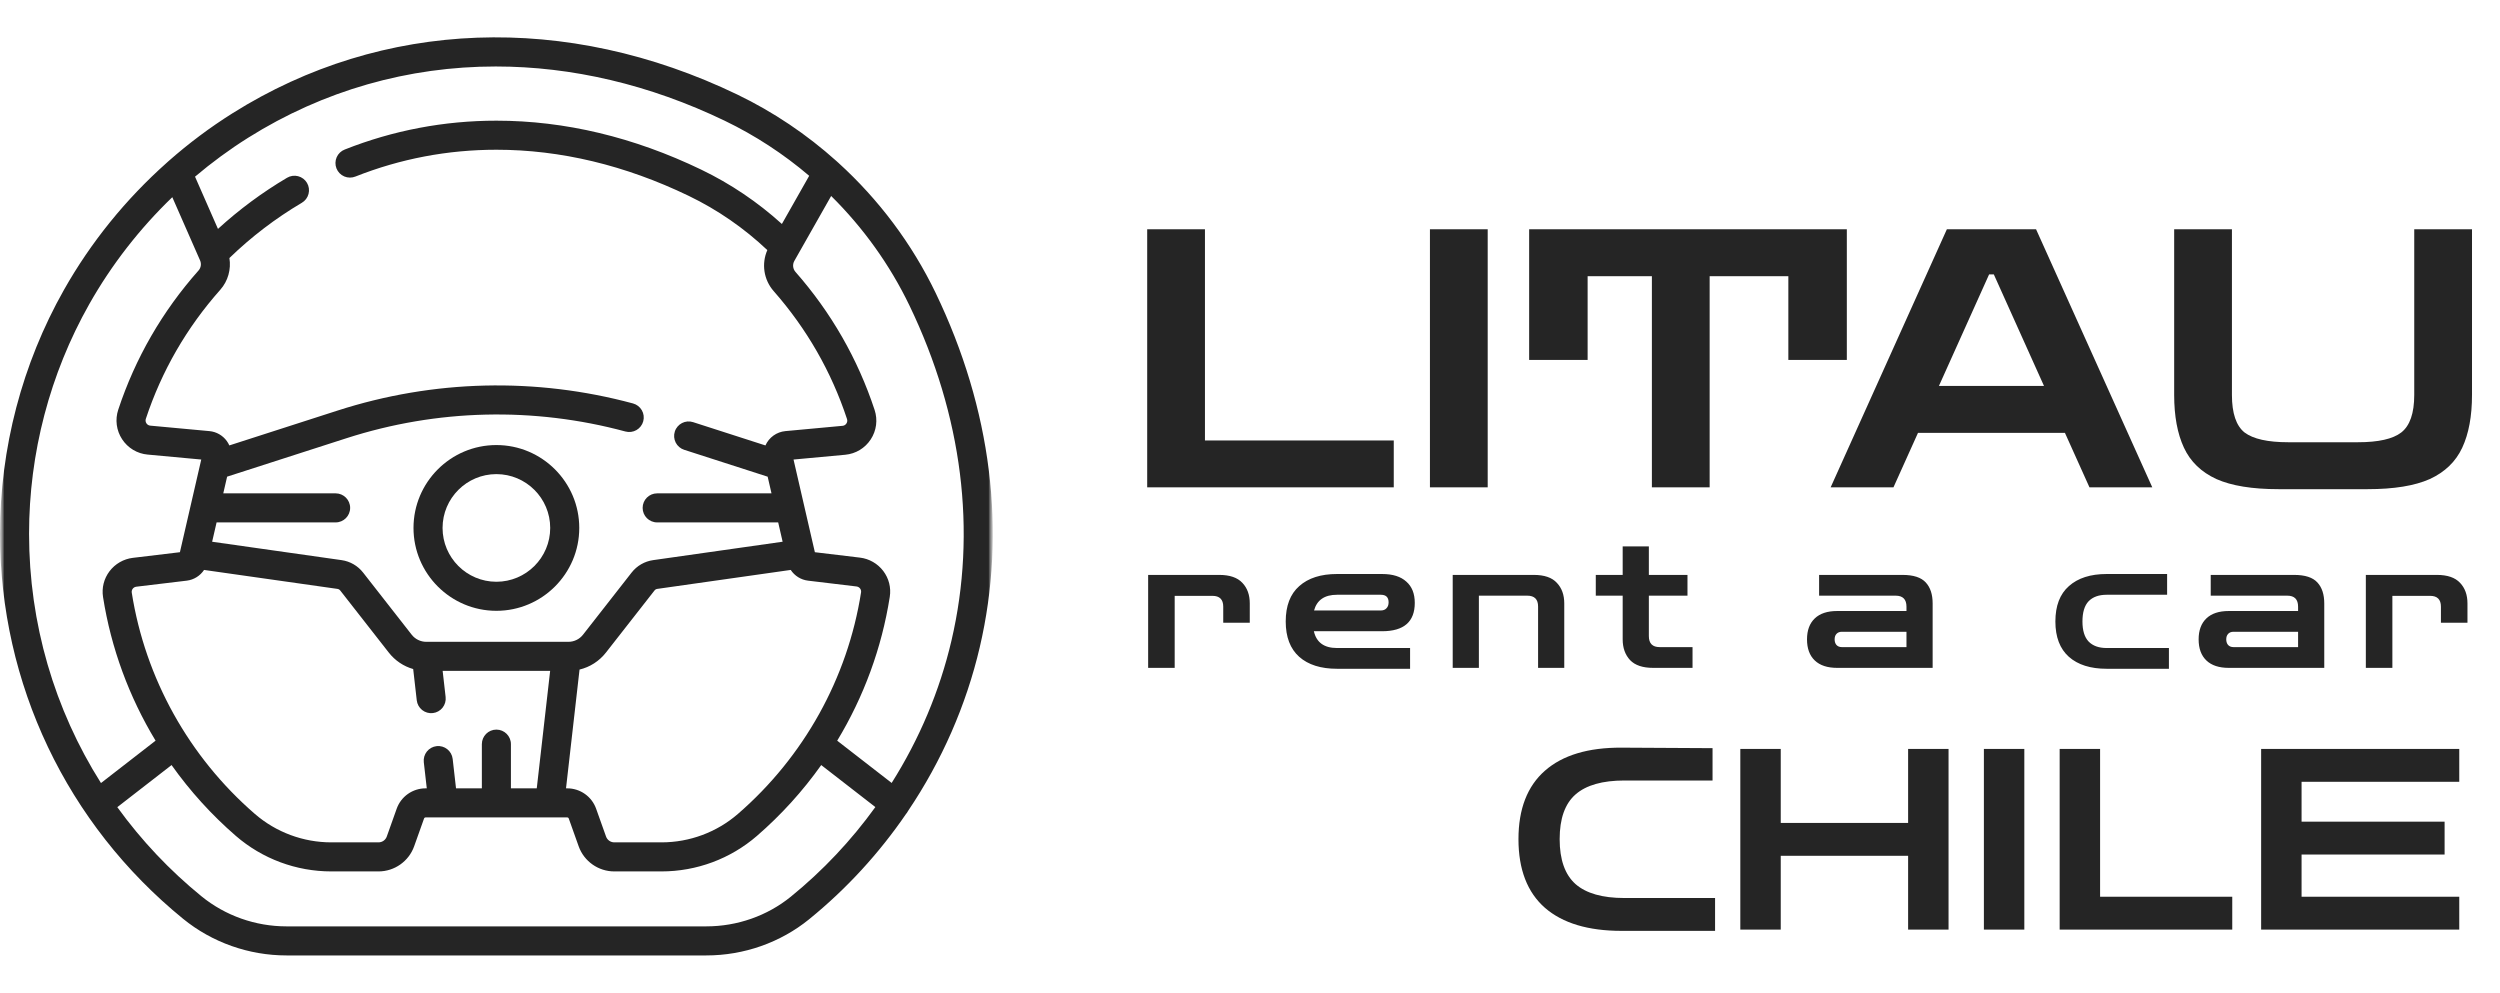 <?xml version="1.0" encoding="UTF-8"?> <svg xmlns="http://www.w3.org/2000/svg" width="277" height="110" viewBox="0 0 277 110" fill="none"><mask id="mask0_85_3855" style="mask-type:luminance" maskUnits="userSpaceOnUse" x="0" y="0" width="110" height="110"><path d="M110 0H0V110H110V0Z" fill="white"></path></mask><g mask="url(#mask0_85_3855)"><mask id="mask1_85_3855" style="mask-type:luminance" maskUnits="userSpaceOnUse" x="0" y="0" width="110" height="110"><path d="M110 0H0V110H110V0Z" fill="white"></path></mask><g mask="url(#mask1_85_3855)"><path d="M103.671 32.46C101.037 26.988 97.355 22.095 92.899 18.044C92.829 17.967 92.751 17.896 92.666 17.834C89.388 14.894 85.699 12.406 81.7 10.479C62.765 1.357 42.384 2.107 25.782 12.537C23.275 14.111 20.905 15.889 18.69 17.839C18.611 17.898 18.538 17.964 18.471 18.036C13.941 22.067 10.074 26.831 7.084 32.121C2.45 40.322 0 49.666 0 59.142C0 75.752 7.395 91.301 20.288 101.804C23.5 104.421 27.567 105.862 31.739 105.862H78.262C82.424 105.862 86.468 104.439 89.65 101.855C93.8 98.484 97.423 94.526 100.415 90.148C100.433 90.127 100.452 90.108 100.47 90.085C100.538 89.997 100.596 89.903 100.644 89.806C104.342 84.309 107.05 78.164 108.561 71.695C111.552 58.885 109.861 45.318 103.671 32.46ZM27.494 15.263C35.861 10.007 45.258 7.366 54.93 7.366C63.344 7.366 71.968 9.365 80.303 13.38C83.682 15.008 86.824 17.066 89.659 19.479L86.633 24.816C83.947 22.384 80.948 20.362 77.694 18.794C70.225 15.196 62.59 13.371 55 13.371C49.207 13.371 43.555 14.446 38.202 16.566C38.003 16.642 37.821 16.756 37.667 16.903C37.513 17.05 37.389 17.226 37.304 17.421C37.218 17.616 37.172 17.826 37.168 18.039C37.164 18.252 37.203 18.463 37.281 18.661C37.359 18.859 37.476 19.04 37.625 19.192C37.773 19.345 37.951 19.466 38.146 19.55C38.342 19.633 38.553 19.677 38.766 19.678C38.979 19.68 39.19 19.639 39.387 19.559C44.361 17.589 49.614 16.591 55 16.591C62.102 16.591 69.267 18.308 76.297 21.695C79.495 23.236 82.425 25.258 85.02 27.71C84.357 29.219 84.616 30.996 85.722 32.253C89.385 36.419 92.12 41.187 93.849 46.427C93.876 46.509 93.885 46.597 93.874 46.683C93.862 46.769 93.831 46.851 93.783 46.923C93.736 46.996 93.673 47.057 93.599 47.102C93.525 47.147 93.441 47.174 93.355 47.181L87.02 47.767C86.544 47.811 86.088 47.982 85.699 48.261C85.311 48.54 85.004 48.918 84.811 49.355L76.796 46.774C75.951 46.501 75.042 46.966 74.77 47.813C74.705 48.014 74.68 48.226 74.697 48.437C74.715 48.647 74.773 48.853 74.869 49.041C74.966 49.229 75.098 49.396 75.26 49.533C75.421 49.67 75.607 49.774 75.808 49.838L85.057 52.817L85.482 54.664H72.813C71.924 54.664 71.204 55.384 71.204 56.273C71.204 57.162 71.924 57.883 72.813 57.883H86.223L86.715 60.023L72.369 62.062C71.424 62.195 70.568 62.69 69.981 63.443L64.602 70.32C64.41 70.568 64.162 70.769 63.88 70.906C63.598 71.044 63.287 71.115 62.973 71.114H47.241C46.926 71.115 46.616 71.044 46.334 70.906C46.051 70.769 45.804 70.568 45.611 70.32L40.233 63.443C39.646 62.69 38.79 62.195 37.845 62.062L23.505 60.024L23.998 57.883H37.186C38.075 57.883 38.796 57.162 38.796 56.273C38.796 55.384 38.075 54.663 37.186 54.663H24.739L25.165 52.814L38.395 48.553C48.429 45.321 59.116 45.065 69.299 47.811C69.711 47.922 70.151 47.865 70.521 47.652C70.891 47.439 71.161 47.088 71.272 46.676C71.384 46.264 71.327 45.824 71.114 45.454C70.901 45.084 70.55 44.814 70.138 44.702C59.352 41.794 48.035 42.066 37.408 45.489L25.41 49.353C25.334 49.184 25.242 49.02 25.131 48.867C24.907 48.557 24.618 48.298 24.285 48.108C23.953 47.918 23.583 47.802 23.202 47.767L16.651 47.161C16.565 47.154 16.481 47.126 16.407 47.082C16.333 47.037 16.27 46.976 16.223 46.903C16.175 46.831 16.144 46.748 16.133 46.662C16.121 46.576 16.13 46.489 16.158 46.407C17.908 41.111 20.683 36.3 24.407 32.107C25.265 31.14 25.621 29.84 25.418 28.59C27.841 26.243 30.532 24.189 33.437 22.473C33.62 22.366 33.781 22.224 33.91 22.055C34.038 21.886 34.132 21.693 34.185 21.488C34.239 21.282 34.252 21.068 34.222 20.858C34.193 20.648 34.122 20.445 34.014 20.263C33.906 20.08 33.763 19.92 33.593 19.793C33.423 19.665 33.23 19.573 33.024 19.521C32.819 19.468 32.605 19.457 32.394 19.488C32.184 19.519 31.982 19.591 31.8 19.7C29.062 21.319 26.499 23.216 24.151 25.363L21.609 19.575C23.466 18.006 25.43 16.56 27.494 15.263ZM81.761 90.183C79.415 92.215 76.407 93.334 73.293 93.334H68.062C67.862 93.333 67.667 93.271 67.504 93.156C67.34 93.04 67.216 92.878 67.149 92.689L66.048 89.599C65.812 88.941 65.379 88.372 64.808 87.969C64.237 87.566 63.556 87.35 62.857 87.349H62.714L64.213 74.188C65.362 73.914 66.391 73.26 67.139 72.303L72.518 65.426C72.593 65.33 72.702 65.267 72.823 65.25L87.612 63.148C88.039 63.794 88.735 64.242 89.532 64.337L94.904 64.981C94.982 64.991 95.057 65.015 95.125 65.054C95.192 65.093 95.252 65.146 95.299 65.208C95.352 65.279 95.438 65.428 95.406 65.631C93.919 75.131 89.073 83.851 81.761 90.183ZM56.61 87.349V82.45C56.61 81.561 55.889 80.84 55 80.84C54.111 80.84 53.39 81.561 53.39 82.45V87.349H50.527L50.156 84.089C50.055 83.206 49.257 82.57 48.374 82.672C47.95 82.72 47.562 82.935 47.297 83.269C47.031 83.603 46.909 84.029 46.957 84.454L47.287 87.349H47.146C46.447 87.35 45.766 87.566 45.194 87.969C44.623 88.372 44.191 88.941 43.955 89.599L42.855 92.689C42.787 92.878 42.663 93.04 42.5 93.156C42.337 93.271 42.141 93.333 41.941 93.334H36.707C33.593 93.334 30.586 92.215 28.24 90.184C20.935 83.858 16.09 75.147 14.598 65.657C14.587 65.583 14.59 65.507 14.609 65.435C14.627 65.362 14.66 65.293 14.706 65.234C14.762 65.16 14.887 65.033 15.1 65.007L20.69 64.337C21.487 64.242 22.182 63.794 22.61 63.149L37.392 65.25C37.513 65.267 37.622 65.33 37.697 65.426L43.076 72.303C43.776 73.199 44.721 73.828 45.781 74.13L46.176 77.593C46.224 78.017 46.439 78.405 46.773 78.671C47.107 78.936 47.533 79.059 47.957 79.01C48.382 78.962 48.769 78.747 49.035 78.413C49.301 78.079 49.423 77.653 49.375 77.229L49.045 74.334H60.956L59.473 87.349H56.61ZM9.887 33.705C12.362 29.326 15.477 25.33 19.091 21.848L22.168 28.853C22.334 29.23 22.267 29.668 22 29.969C17.984 34.492 14.99 39.682 13.101 45.397C12.921 45.939 12.865 46.514 12.94 47.081C13.014 47.647 13.216 48.19 13.53 48.667C13.841 49.145 14.258 49.547 14.747 49.842C15.236 50.136 15.786 50.316 16.355 50.367L22.299 50.916L19.981 60.983L19.935 61.184L14.717 61.81C14.21 61.872 13.72 62.035 13.278 62.289C12.835 62.543 12.447 62.884 12.138 63.29C11.513 64.117 11.257 65.135 11.417 66.156C12.307 71.815 14.303 77.216 17.238 82.067L11.188 86.761C6.031 78.597 3.22 69.072 3.22 59.142C3.22 50.22 5.525 41.424 9.887 33.705ZM87.62 99.356C85.01 101.475 81.687 102.642 78.262 102.642H31.739C28.306 102.642 24.961 101.458 22.321 99.307C18.796 96.437 15.661 93.117 12.997 89.433L19.009 84.769C21.061 87.661 23.453 90.296 26.133 92.618C29.064 95.155 32.819 96.553 36.707 96.553H41.942C43.709 96.553 45.295 95.434 45.888 93.769L46.989 90.679C47 90.647 47.022 90.618 47.05 90.599C47.078 90.579 47.112 90.568 47.146 90.568H62.857C62.928 90.568 62.992 90.613 63.015 90.679L64.116 93.769C64.709 95.434 66.294 96.553 68.062 96.553H73.293C77.181 96.553 80.937 95.155 83.869 92.617C86.549 90.295 88.94 87.661 90.992 84.769L96.99 89.423C94.328 93.113 91.18 96.464 87.62 99.356ZM105.426 70.963C104.118 76.561 101.858 81.902 98.796 86.75L92.762 82.068C95.702 77.208 97.7 71.798 98.587 66.129C98.747 65.108 98.49 64.09 97.865 63.264C97.556 62.858 97.169 62.518 96.726 62.264C96.283 62.009 95.794 61.846 95.287 61.785L90.287 61.185L87.923 50.917L93.651 50.387C94.809 50.28 95.839 49.661 96.476 48.688C97.114 47.715 97.27 46.523 96.906 45.418C95.04 39.765 92.091 34.62 88.139 30.127C87.994 29.962 87.904 29.756 87.882 29.538C87.859 29.32 87.905 29.1 88.013 28.909L92.092 21.714C95.637 25.221 98.589 29.326 100.77 33.856C106.638 46.045 108.248 58.876 105.426 70.963Z" fill="#252525"></path><path d="M54.999 49.312C49.936 49.312 45.816 53.432 45.816 58.495C45.816 63.559 49.936 67.678 54.999 67.678C60.063 67.678 64.182 63.559 64.182 58.495C64.182 53.432 60.063 49.312 54.999 49.312ZM54.999 64.459C51.711 64.459 49.036 61.784 49.036 58.496C49.036 55.208 51.711 52.532 54.999 52.532C58.288 52.532 60.963 55.208 60.963 58.496C60.963 61.784 58.288 64.459 54.999 64.459Z" fill="#252525"></path></g></g><path d="M179.67 103.14C175.974 103.14 173.146 102.291 171.186 100.592C169.226 98.875 168.246 96.336 168.246 92.976C168.246 89.635 169.226 87.106 171.186 85.388C173.146 83.671 175.974 82.821 179.67 82.84L189.75 82.896V86.48H179.978C177.552 86.48 175.75 86.993 174.574 88.02C173.398 89.047 172.81 90.699 172.81 92.976C172.81 95.253 173.398 96.915 174.574 97.96C175.75 98.987 177.552 99.5 179.978 99.5H190.03V103.14H179.67ZM192.827 103V82.98H197.307V91.184H211.419V82.98H215.899V103H211.419V94.824H197.307V103H192.827ZM219.815 103V92.99V82.98H224.295V103H219.815ZM228.21 103V82.98H232.69V99.36H247.334V103H228.21ZM250.534 103V82.98H272.486V86.62H255.014V91.044H270.862V94.684H255.014V99.36H272.486V103H250.534Z" fill="#252525"></path><path d="M127.215 74V63.7H135.095C136.255 63.7 137.108 63.993 137.655 64.58C138.202 65.153 138.475 65.913 138.475 66.86V69H135.535V67.22C135.535 66.42 135.135 66.02 134.335 66.02H130.155V74H127.215ZM148.137 74.1C146.351 74.1 144.957 73.66 143.957 72.78C142.957 71.887 142.457 70.58 142.457 68.86C142.457 67.127 142.957 65.82 143.957 64.94C144.957 64.047 146.351 63.6 148.137 63.6H153.137C154.311 63.6 155.204 63.88 155.817 64.44C156.444 64.987 156.757 65.773 156.757 66.8C156.757 68.893 155.551 69.94 153.137 69.94H145.577C145.857 71.18 146.711 71.8 148.137 71.8H156.237V74.1H148.137ZM148.137 65.9C146.764 65.9 145.917 66.48 145.597 67.64H152.997C153.264 67.64 153.471 67.56 153.617 67.4C153.777 67.24 153.857 67.02 153.857 66.74C153.857 66.18 153.571 65.9 152.997 65.9H148.137ZM160.96 74V63.7H169.94C171.114 63.7 171.967 63.993 172.5 64.58C173.047 65.153 173.32 65.913 173.32 66.86V74H170.42V67.2C170.42 66.4 170.02 66 169.22 66H163.86V74H160.96ZM183.173 74C182.013 74 181.16 73.713 180.613 73.14C180.067 72.553 179.793 71.787 179.793 70.84V66H176.813V63.7H179.793V60.54H182.693V63.7H186.973V66H182.693V70.48C182.693 71.293 183.093 71.7 183.893 71.7H187.533V74H183.173ZM203.557 74C202.477 74 201.65 73.727 201.077 73.18C200.503 72.633 200.217 71.853 200.217 70.84C200.217 69.84 200.503 69.067 201.077 68.52C201.65 67.973 202.477 67.7 203.557 67.7H211.237V67.22C211.237 66.407 210.837 66 210.037 66H201.557V63.7H210.797C212.01 63.7 212.87 63.98 213.377 64.54C213.883 65.087 214.137 65.86 214.137 66.86V74H203.557ZM204.077 71.7H211.237V70H204.077C203.823 70 203.623 70.08 203.477 70.24C203.343 70.387 203.277 70.587 203.277 70.84C203.277 71.093 203.343 71.3 203.477 71.46C203.623 71.62 203.823 71.7 204.077 71.7ZM233.416 74.1C231.629 74.1 230.236 73.66 229.236 72.78C228.236 71.887 227.736 70.58 227.736 68.86C227.736 67.127 228.236 65.82 229.236 64.94C230.236 64.047 231.629 63.6 233.416 63.6H240.116V65.9H233.416C232.549 65.9 231.883 66.14 231.416 66.62C230.963 67.1 230.736 67.847 230.736 68.86C230.736 69.86 230.963 70.6 231.416 71.08C231.883 71.56 232.549 71.8 233.416 71.8H240.316V74.1H233.416ZM246.948 74C245.868 74 245.041 73.727 244.468 73.18C243.895 72.633 243.608 71.853 243.608 70.84C243.608 69.84 243.895 69.067 244.468 68.52C245.041 67.973 245.868 67.7 246.948 67.7H254.628V67.22C254.628 66.407 254.228 66 253.428 66H244.948V63.7H254.188C255.401 63.7 256.261 63.98 256.768 64.54C257.275 65.087 257.528 65.86 257.528 66.86V74H246.948ZM247.468 71.7H254.628V70H247.468C247.215 70 247.015 70.08 246.868 70.24C246.735 70.387 246.668 70.587 246.668 70.84C246.668 71.093 246.735 71.3 246.868 71.46C247.015 71.62 247.215 71.7 247.468 71.7ZM262.135 74V63.7H270.015C271.175 63.7 272.029 63.993 272.575 64.58C273.122 65.153 273.395 65.913 273.395 66.86V69H270.455V67.22C270.455 66.42 270.055 66.02 269.255 66.02H265.075V74H262.135Z" fill="#252525"></path><path d="M127.109 54V25.4H133.509V48.8H154.429V54H127.109ZM158.437 54V25.4H164.837V54H158.437ZM169.429 39.88V25.4H204.629V39.88H198.149V30.6H189.429V54H183.029V30.6H175.909V39.88H169.429ZM202.834 54L215.714 25.4H225.594L238.474 54H231.514L228.794 47.96H212.514L209.794 54H202.834ZM214.834 42.76H226.474L220.914 30.4H220.394L214.834 42.76ZM252.458 54.2C249.551 54.2 247.258 53.827 245.578 53.08C243.898 52.307 242.698 51.147 241.978 49.6C241.258 48.053 240.898 46.107 240.898 43.76V25.4H247.298V43.76C247.298 45.787 247.764 47.173 248.698 47.92C249.658 48.64 251.271 49 253.538 49H261.258C263.524 49 265.124 48.64 266.058 47.92C267.018 47.173 267.498 45.787 267.498 43.76V25.4H273.898V43.76C273.898 46.107 273.538 48.053 272.818 49.6C272.098 51.147 270.898 52.307 269.218 53.08C267.538 53.827 265.244 54.2 262.338 54.2H252.458Z" fill="#252525"></path></svg> 